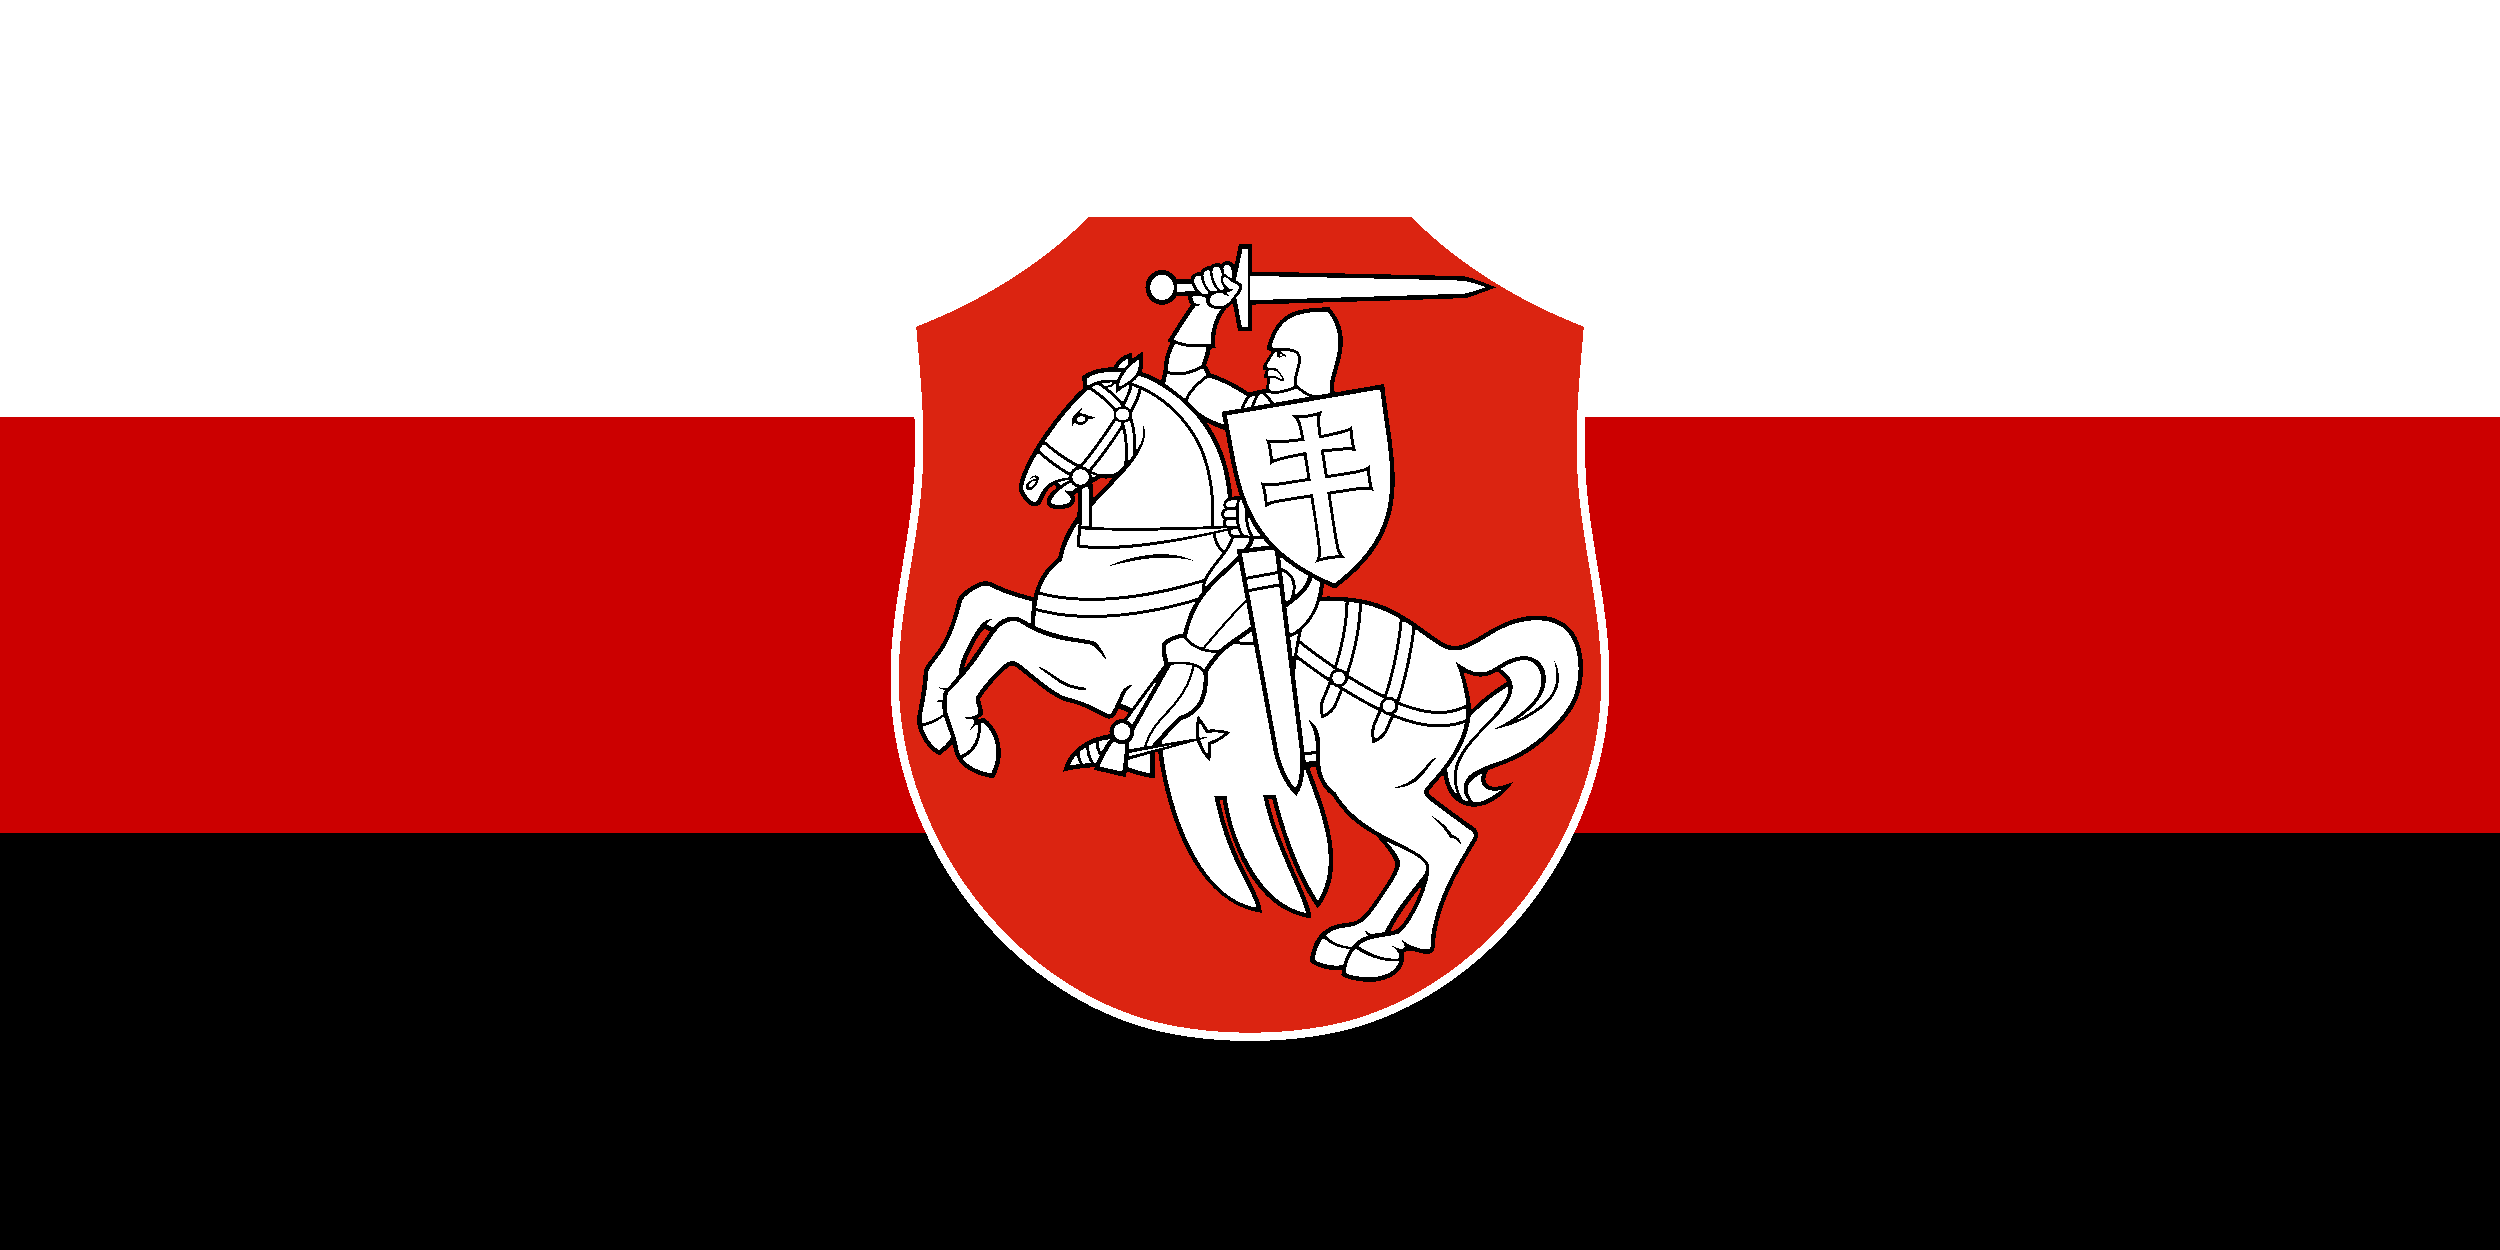 <?xml version="1.0" encoding="UTF-8"?>
<svg xmlns="http://www.w3.org/2000/svg" version="1.1" viewBox="0 0 1200 600">
  <!-- Generator: Adobe Illustrator 29.6.1, SVG Export Plug-In . SVG Version: 2.1.1 Build 9)  -->
  <defs>
    <style>
      .st0 {
        fill: #fff;
      }

      .st1 {
        fill: #c00;
      }

      .st2 {
        fill: #db2411;
        fill-rule: evenodd;
      }
    </style>
  </defs>
  <g id="_레이어_1" data-name="레이어_1" shape-rendering="crispEdges">
    <path class="st0" d="M0,0h1200v600H0"/>
    <path d="M0,382.782h1200v217.218H0"/>
    <path class="st1" d="M0,200h1200v200H0"/>
    <g>
      <path class="st0" d="M436.068,159.902l-.512-5.752,2.803-1.073c15.033-5.758,30.407-13.395,44.789-22.534,13.376-8.5,25.866-18.275,36.39-29.015l1.174-1.198h158.575l1.174,1.198c10.516,10.733,23.009,20.508,36.387,29.008,14.388,9.143,29.767,16.785,44.792,22.541l2.802,1.074-.512,5.752c-2.295,25.749-4.504,50.518-2.125,76.224,1.061,11.472,2.968,23.08,4.874,34.694,2.934,17.867,5.87,35.747,5.859,53.996.454,36.227-11.889,72.64-33.039,102.704-20.852,29.641-50.294,53.164-84.511,64.322-16.007,5.219-35.524,7.83-54.99,7.83s-38.983-2.61-54.99-7.83c-34.217-11.157-63.658-34.68-84.51-64.32-21.151-30.064-33.493-66.478-33.04-102.705-.012-18.25,2.925-36.133,5.859-54.001,1.907-11.612,3.813-23.219,4.874-34.689,2.378-25.706.17-50.475-2.125-76.224h0Z"/>
      <path class="st2" d="M439.775,156.796c2.394,26.926,4.867,52.715,2.372,79.689-2.726,29.465-10.747,58.703-10.718,88.379-.877,70.209,47.559,141.267,114.811,163.197,31.188,10.169,76.333,10.169,107.521,0,67.251-21.93,115.69-92.989,114.811-163.197.026-29.676-7.992-58.913-10.718-88.379-2.495-26.974-.022-52.762,2.372-79.689-29.492-11.299-60.3-29.729-82.596-52.483h-155.259c-22.307,22.766-53.086,41.18-82.596,52.483h0Z"/>
    </g>
    <g>
      <path class="st0" d="M707.363,308.285c-14.326,10.434-23.646-10.245-44.11-16.681-20.545-6.462-30.117-4.205-30.117-4.205l.844-8.818s4.494,2.452,6.77,2.72c39.298-26.734,27.253-62.875,22.834-95.184-9.921,1.572-24.478,3.24-24.478,3.24l4.845-27.612-6.335-13.601s-15.505.707-20.534,4.561c-5.03,3.855-7.68,13.026-7.68,13.026l1.626,2.337-3.958,7.424,1.14,1.71.158,9.761-8.77,2.522-20.866-11.196-.074-3.281,7.217-24.932,6.339-5.982,2.66,12.784,4.367.218.356-12.114,105.068-2.89,10.238-3.809-9.421-4.435-106.068-3.196-.139-12.401-3.552.264s-2.377,11.04-3.298,14.494c-1.612-11.051-6.216-4.681-6.216-4.681l-3.802-.699-10.682,6.532-5.781,1.711s-11.092-12.309-14.889,2.42c4.925,13.621,12.319,2.94,12.319,2.94l7.863-.596,1.39,5.747-9.712,15.818-5.053,21.378-10.632-4.226.293-8.808-5.208,4.784-.539-4.659-6.862,5.748-13.189,3.677-1.422,6.299s-22.278,22.357-31.018,46.881c.643,3.762,7.453,9.232,7.453,9.232l9.324-11.215,2.589,2.548-5.596,7.374s4.203,2.94,9.989.585c1.818-.739,1.18-5.216,1.18-5.216l4.358-3.337.47,12.288s-8.33,12.811-10.473,22.334c-8.571,7.381-10.562,16.847-11.99,20.24-21.964-3.214-22.335-15.067-34.556-1.193-6.334,19.635-10.272,26.856-17.916,34.927,1.668,13.399-9.906,26.262,6.28,38.934,5.814-4.198,6.705-6.602,6.77-7.182-.02-.156.02-.177,0,0,.273,2.13,3.683,19.275,19.55,18.666.656-.873,6.703-22.614-7.85-26.81,4.643-8.571-7.166-7.39,17.321-27.321,18.214,16.855,27.276,17.566,35.579,21.316,8.981,4.246,12.459,6.83,14.49-.887,3.057-.218,6.49,2.949,6.49,2.949l-2.535,4.869s-4.203-.13-5.681,2.028c-1.576,2.31-.609,5.478-.609,5.478,0,0-7.283-.255-12.882,3.652-5.962,4.16-8.724,11.056-8.724,11.056l12.041-1.289,14.285,4.286,1.772-2.185,12.714,2.707.012-11.39,4.149-.88s8.158,72.028,47.534,77.118c-15.027-32.036-20.795-53.558-20.795-53.558h3.652s9.181,51.718,40.878,56.195c-7.215-16.109-21.341-57.175-21.341-57.175l3.589.067s14.564,43.449,21.91,51.732c15.417-20.631-5.905-66.36-5.905-66.36l5.794-.96s.333,9.634,18.793,27.003c19.455,15.16,30.028,17.864.386,48.634-16.098,3.156-19.582,7.567-21.783,17.539,1.758,4.65,15.332,4.723,15.332,4.723,0,0-2.376,2.797,1.607,3.928,8.266,2.349,26.246,3.533,25.831-12.122,1.746-.511,2.612-2.159,2.612-2.159,0,0,4.556,2.623,11.778,2.317,6.975-48.379,23.419-47.054,21.015-57.357-.345-1.48-23.707-18.385-23.707-18.385,0,0,6.945-10.806,8.942-10.603,6.391,30.976,29.58,7.507,29.58,7.507,0,0-13.756,4.068-11.158-5.58,2.13-7.912,42.705-10.955,46.56-48.892,3.972-39.096-36.213-25.967-51.034-15.171h0ZM461.621,322.912c-.451-9.449,10.659-22.85,10.659-22.85l4.887,1.443s-11.561,19.953-15.546,21.406h0ZM523.377,241.055l-.168-10.566,4.33-2.413,8.776-.581-12.938,13.56h0ZM591.284,239.02l-6.35-22.671-7.578-15.17,11.136,4.092,7.617,32.45-4.825,1.299h0ZM665.847,447.643s12.064-19.273,18.127-25.421c-6.271,27.066-18.127,25.421-18.127,25.421h0ZM705.423,342.069l-4.255-21.614s9.101,6.097,17.459.224c2.663,3.303,5.484,6.437,5.484,6.437l-18.688,14.953Z"/>
      <path d="M755.914,304.487c-4.162-6.738-12.946-10.982-26.309-8.035-14.723,3.246-23.784,14.914-32.83,13.503-7.586-1.182-19.907-16.242-38.835-21.301-6.278-1.678-16.308-2.607-23.296-2.285.366-1.911.767-4.59.926-6.129,1.528.689,3.401,1.562,5.264,2.315,39.605-29.316,27.99-58.123,23.525-98.251-1.623.332-16.199,2.832-23.542,4.071-3.248-8.125,11.838-24.062-2.667-40.836-17.759.108-24.125,3.121-28.921,15.514-.256.663-.729,2.294-1.048,3.373-.387,1.31.625,2.024,2.326,2.345-1.007,1.516-2.836,4.287-3.747,5.883-.691,1.216-1.492,2.793.8,3.103-.285.822-.948,2.913-.932,3.301.009.254.047.309,1.247.299.163.11.209.594.25,1.298.052.854-.249,2.092-.308,2.494-.059.379-.1,1.211.066,1.542-4.933.479-8.259,1.862-8.259,1.862,0,0-6.964-5.268-18.638-9.475-.77-2.031-2.031-3.635-2.031-3.635,0,0,1.61-4.35,2.209-8.089.657-.114,1.604-.24,2.324-.379-1.259-9.479,3.089-16.194,5.132-18.896.574-.352,2.499-1.814,3.091-2.684l2.578,13.515,6.741.033-.011-12.734c11.734-.402,101.237-2.92,102.392-3.137,2.598-.487,14.73-5.16,14.73-5.16,0,0-11.757-4.797-14.924-5.243-2.119-.299-91.724-2.079-102.209-2.353l-.011-13.058-6.306-.078s-1.47,7.203-2.165,10.375c-.167-.424-1.32-2.191-3.052-2.187-2.955.007-3.294,1.611-3.316,1.711-.216-.145-.774-1.272-3.156-.547-2.192.668-2.201,1.588-2.201,1.588,0,0-1.118-.857-3.14.677-1.403,1.064-1.481,1.861-1.481,1.861,0,0-1.449-.324-3.087.78-.657.443-1.505,1.398-1.708,2.548l-6.603-.033c-.099-.152-.641-1-.75-1.144-1.457-1.936-3.709-3.184-6.239-3.184-4.391,0-7.963,3.74-7.963,8.338s3.572,8.337,7.963,8.337c2.589,0,4.889-1.305,6.343-3.316.11-.151.454-.735.554-.894l5.622-.017c.004,1.117.062,2.934,1.38,4.188-2.052,2.741-6.719,9.896-11.236,17.329.391.349.903.73,1.497,1.032-.928,1.449-3.501,7.012-3.501,13.603-.527,1.911-.793,2.909-1.161,4.416-2.912-1.544-6.012-3.169-9.182-4.114.505-1.594.854-4.071.67-7.955-.095-2.015-.324-2.017-1.078-1.366-.88.76-2.831,1.959-4.057,3.128.034-.569-.179-2.455-.402-2.991-2.935.781-6.428,2.065-8.839,6.975-5.808-.107-11.741,1.652-14.821,4.241-.175,1.658.231,4.115.179,5.893-6.786,5.58-28.541,31.785-30.854,47.63-.197,1.352,2.361,6.477,5.616,8.381,1.934,1.131,4.643,1.101,6.071-2.798,1.192-3.253,3.031-5.679,5.536-7.039l1.057,1.532c-2.27,1.841-3.771,3.202-4.539,5.506-.357,1.071-.379,3.712,2.381,4.375,3.096.744,6.974.165,8.66-.67,2.254-1.116,2.359-3.52,2.299-4.174-.052-.566-.257-1.216-.458-1.629.253-.258.894-.725,1.756-1.305.242,4.091.068,7.792-.196,11.42-4.529,5.91-7.556,11.98-9.264,20.167-6.875,5-10.399,12.516-11.785,18.779-12.84-3.268-17.05-5.716-20.401-7.169-2.104-.913-5.23-.304-7.132.751-4.943,2.741-8.414,5.282-9.196,8.821-5.657,25.583-15.372,27.501-15.888,33.692-1.21,14.519-3.44,20.026-3.255,23.552.16,3.034,2.803,12.375,10.886,16.328,3.233-2.552,5.166-4.42,6.119-5.798.116.515.264,1.03.347,1.567,1.707,11.112,12.643,14.124,19.462,15.225,8.887-15.968-1.997-28.562-5.098-28.976-.838.165-2.109.721-2.253.261-.121-.388.22-.354,1.294-.911,2.619-1.358-1.022-7.102-.292-8.711,1.381-3.042,12.286-15.784,15.179-15.818,2.791-.034,13.961,11.982,23.86,16.541,3.138,1.447,7.173.887,20.529,8.396,2.734,1.539,5.087-.35,5.993-2.477.233-.549.45-1.06.657-1.55.896.044,2.44.413,4.846,1.806l-2.307,3.114c-.28-.039-.564-.067-.854-.067-3.31,0-5.994,2.682-5.994,5.988,0,.421.055.826.137,1.221-1.321.18-3.553.681-6.188,1.459-1.968.58-5.361,2.247-8.108,4.145-3.117,2.326-5.916,5.586-7.485,10.151-.258.751-.416,1.411-.604,2.234.54-.108,1.087-.223,1.71-.379,4.556-1.14,10.521-1.618,13.464-1.795-.198.504-.349.953-.45,1.288.585.121,12.784,2.873,15.348,3.559.107-.559.302-1.456.527-2.851,2.317.888,7.443,2.736,13.397,3.393.212-1.776-.232-8.699-.076-12.326l1.701-.635c2.149,17.755,13.22,72.338,49.826,77.456-1.101-11.427-13.535-23.16-20.426-54.272-.017-.034,1.521.043,1.521.043,0,0,7.432,51.969,42.43,56.924,1.378-6.47-15.772-34.677-20.456-57.117.879-.017,1.947.033,1.947.033,0,0,7.653,33.231,21.777,52.296,15.198-18.678,3.557-47.398-3.871-67.032.317-.386.734-.822,1.085-1.085.193-.008,1.731.163,1.975.153.156,2.678,1.956,9.733,7.95,14.036,6.064,9.488,12.55,14.305,20.407,18.769,1.947,1.512,8.885,9.931,9.669,13.249.753,3.185-5.329,11.964-10.831,19.803-2.316,3.301-5.155,6.603-7.876,8.051-4.124,2.194-19.689-1.619-22.407,19.552,2.194,2.078,8.926,5.024,15.566,3.87-.078.692-.227,1.931-.351,2.659,2.107,1.923,8.02,3.21,13.855,3.267,7.664.077,17.933-4.603,16.001-13.888,1.715-1.002,1.74-1.813,7.715-.145,5.823,1.625,7.143-.342,7.33-3.34.35-5.599,1.041-9.865,2.792-15.527,5-16.16,13.621-28.536,17.25-35.086,1.509-2.725.481-5.056-1.179-6.208-4.955-3.437-17.008-12.098-20.892-15.491-1.205-1.053-1.339-1.473-.179-2.828,1.71-1.995,4.613-5.357,6.185-7.321.452,3.571,1.889,7.274,3.359,9.516,5.485,8.37,18.548,9.947,30.542-5.778-1.447.516-2.613.974-4.5,1.581-8.766,2.825-10.969-1.839-7.683-7.178,5.095-1.965,12.5-4.25,19.685-8.974,6.518-4.286,16.75-13.157,21.785-22.41,4.837-8.888,5.625-24.642,0-33.749h0ZM557.792,144.035c-3.124,0-5.655-2.717-5.655-6.068s2.531-6.07,5.655-6.07,5.653,2.718,5.653,6.07-2.532,6.068-5.653,6.068ZM673.253,297.775c2.038,1.228,3.674,2.334,4.775,3.114-.516,5.102-1.899,13.851-4.366,23.887-.927,3.774-2.048,7.584-3.343,11.407-.823-1.067-2.107-1.775-3.516-1.775-.236,0-.467.025-.695.063-.141-.066-.28-.13-.423-.198,1.228-3.654,2.291-7.291,3.17-10.892,2.794-11.448,4.047-20.922,4.319-24.332.017-.216.058-.938.078-1.275h0ZM702.331,322.228c5.533,3.182,10.128,3.377,15.088.601.281-.157.771-.349,1.052-.555,2.241,1.233,4.143,3.341,5.027,4.934-6.78,4.012-13.341,9.493-17.491,13.644.176-4.998-1.878-12.845-3.676-18.625h0ZM541.997,356.078c1.53-1.086,2.531-2.864,2.531-4.883,0-.272-.024-.536-.059-.797l17.725-31.277c2.356-.471,7.584-.453,10.109.345-1.672,9.35-6.976,16.478-13.519,23.246-4.174,4.319-8.125,9.8-9.699,15.806l-7.087,1.157c.065-1.389.07-2.628,0-3.598h0ZM559.553,343.458c6.555-6.776,12.002-14.052,13.768-23.617,1.994.82,3.386,1.872,4.335,2.993.41,7.63-.575,17.886-11.568,20.839-1.111.564-13.285,14.083-13.358,14.25l-2.485.406c1.576-5.559,5.32-10.75,9.308-14.871h0ZM560.993,317.953s-2.015-5.247-1.068-8.379c2.808-2.978,8.253-3.472,8.253-3.472,0,0,4.438,7.404,15.783,7.216-1.774,2.033-4.805,5.856-5.993,7.965-5.072-5.407-16.975-3.329-16.975-3.329h0ZM519.314,235.68c-.002-.031-.017-.342-.036-.714.96-.612,2.007-1.265,3.035-1.897.058.573.142,1.401.156,1.569.687,8.176.102,16.976.059,18.006-.07.058-2.972-.098-3.452-.119.332-4.788.708-10.635.238-16.845h0ZM535.608,187.905c.016.469.223,1.118.36.929,1.212-1.67,3.486-2.743,5.783-4.173.144.043.285.096.428.14-.261,1.998-1.477,4.987-3.269,8.443-2.529-2.981-5.278-5.432-7.471-7.189.439.01,1.014-.066,2.104-.461.81-.376,1.529-1.038,1.972-1.897.05.005.262.011.312.017-.368,1.422-.275,2.598-.219,4.189h0ZM581.495,252.618c-20.238.55-49.093,1.38-57.47.146-.02-.884.172-5.033.113-9.693.053-.05.103-.103.156-.153,11.762-13.268,27.771-25.852,24.93-37.982-.167-.681-.748-.949-.565.029.415,2.367.635,5.792-3.413,11.745.098-.942.151-2.038.154-3.266-.011-4.037-.591-9.251-2.21-13.439.084-.324.135-.672.135-1.051-.001-.236-.026-.458-.061-.673,2.505-4.473,4.271-8.445,4.616-11.27,10.938,5.063,20.633,14.412,26.547,25.647,4.756,9.016,7.043,22.019,7.037,33.179,0,.995-.018,1.976-.053,2.94-.013.326-.024.755-.023,1.259.004.713.034,1.601.107,2.582h0ZM523.806,227.364c.492.186,1.497.628,2.342.974-.737.467-1.615,1.019-2.185,1.376.031-.245.054-.495.054-.761,0-.539-.085-1.135-.211-1.588h0ZM539.463,202.872c1.06-.103,2.076-.514,2.801-1.237,1.212,3.737,1.717,8.276,1.708,11.809.007,1.986-.054,4.074-.188,5.28-.758.984-1.625,2.032-2.612,3.144.136-1.39.218-3.057.22-4.896-.011-4.49-.481-9.866-1.929-14.1h0ZM535.733,198.954c.008-3.673,6.377-3.673,6.376,0-.008,3.672-6.368,3.672-6.376,0ZM538.79,205.677c.847,3.568,1.18,7.738,1.172,11.296.002,2.344-.14,4.44-.345,5.911-.732,1.854-3.32,3.828-4.486,4.266-.997.375-4.479.714-7.682.353-.001.001-.009.006-.012.008-.906-.312-2.364-.823-3.585-1.409,4.023-4.828,9.754-12.441,14.552-19.822.13-.202.257-.402.386-.603h0ZM534.238,229.367c-1.586,1.618-6.659,6.894-9.33,9.676-.016-.284-.286-5.045-.554-7.221,2.047-1.243,3.636-2.185,3.636-2.185,1.205.089,4.908.131,6.248-.271h0ZM542.549,196.61c-.513-.656-1.291-1.164-2.099-1.417-.201-.269-.349-.482-.555-.744,1.91-3.592,3.251-6.78,3.64-9.203.995.345,1.986.716,2.965,1.133-.075,2.181-1.608,5.895-3.951,10.231ZM530.214,185.096c-.502-.382-.956-.714-1.347-.993,1.733-.404,3.458-.591,5.413-.495-.754,1.067-2.239,1.67-4.067,1.488h0ZM531.428,187.887c2.19,1.824,4.783,4.272,7.086,7.135-1.086.081-2.138.487-2.89,1.216-4.346-5.416-9.898-9.126-11.714-10.266,1.374-.856,2.459-1.26,3.068-1.442.754.504,2.415,1.661,4.449,3.357ZM535.66,201.7c.613.578,1.416.946,2.273,1.106.122.331.239.669.349,1.02-.354.558-.711,1.116-1.077,1.677-4.858,7.477-10.606,15.142-14.594,19.895-.804-.793-1.873-1.277-3.003-1.449,4.027-4.826,9.687-12.387,14.511-19.81.529-.819,1.036-1.629,1.541-2.437h0ZM589.629,253.515c.034.015.053.022.066.026.002,0,.01-.003.01-.003,0,0,.021.013-.01.003-.451.108-47.993,11.465-71.383,7.879,0-.869.493-6.393.624-7.348,17.818,1.103,44.418.797,70.693-.557h0ZM598.06,251.91c.309,1.513.791,2.989,1.451,4.385.081.172.208.497.367.854-.474-.04-.947-.089-1.417-.152-.631-.084-1.093-.087-1.514-.586-.331-.391-.62-.815-.863-1.265-.474-.879-.767-1.841-.972-2.815-.533-2.533-.585-5.152-.455-7.729.089-1.76.142-3.873.834-5.57.596,1.638,1.318,3.488,2.183,5.454-.163,2.482-.112,4.985.386,7.425h0ZM598.158,276.859l-2.064-11.263,14.888-1.848.968.935,1.177,9.425-14.969,2.751ZM613.305,275.528l.567,4.542-14.633,2.689-.823-4.495,14.889-2.736ZM600.062,262.94l.723-.824c.516-.978.873-2.168,1.094-3.31,1.48.177,3.044.196,4.52.05.063.074.123.151.188.225.608.75,1.203,1.478,1.86,2.216l.543.525-8.928,1.118ZM604.556,257.481c-.725.008-1.45-.004-2.173-.059-.762-.058-.831-.294-1.183-.95-.517-.962-.943-1.972-1.27-3.013-.58-1.844-.881-4.117-.956-6.17,1.657,3.386,3.723,6.933,6.268,10.163-.229.012-.458.027-.686.029h0ZM591.372,254.248c.266-.195,1.778-.451,2.628-.527.042.141.07.286.116.425.289.884.685,1.733,1.213,2.5.017.024.036.054.054.081-.622.006-1.034-.01-1.576-.01-1.395,0-1.822-.031-2.146-.17-.481-.206-.76-.646-.813-1.288-.031-.382.208-.782.522-1.012h0ZM589.312,252.494c-.313-.102-1.079-.437-1.079-1.397,0-.701.47-1.238,1.201-1.359,1.424-.148,3.105-.241,3.836-.266.072.99.198,1.982.4,2.955-.598.044-1.364.151-1.968.162-.658.011-1.879.073-2.391-.094h0ZM591.513,238.521c-.775-9.155-2.925-17.283-5.55-23.451-1.862-4.375-4.554-9.569-7.203-12.792,2.486,1.733,7.374,3.603,9.364,4.318,1.788,9.934,3.761,21.492,6.812,30.884.047.134.099.279.147.417-.991.123-2.309.328-3.571.624ZM593.739,239.638c-.128.638-.175,1.389-.223,1.719-.082.575-.147,1.153-.198,1.733-.926.038-2.803.213-3.138.242-.729.064-1.373-.24-1.519-.808-.125-.49.116-1.205.326-1.504.211-.299.793-.597,2.033-.869,1.124-.246,1.911-.398,2.718-.513h0ZM589.276,244.841c.556-.1,2.701-.276,3.949-.321-.057,1.169-.063,2.341-.028,3.506-1.078.066-2.846.255-4.138.304-.588.038-1.429-.398-1.443-1.627-.015-1.304,1.375-1.81,1.66-1.862h0ZM589.368,254.725c-.025.159-.036.323-.022.49.089,1.087.679,1.957,1.524,2.521.034.023.075.043.114.063-.008.022-.018.043-.024.064-.476,1.458-1.434,3.646-3.077,6-.116.166-.239.331-.358.496-2.289-2.147-3.495-5.271-4.106-8.227,2.777-.631,4.839-1.132,5.948-1.407h0ZM589.947,263.264c.981-1.605,1.852-3.289,2.411-5.148.003-.011.004-.02.005-.031.331.022.704.031,1.137.031.86,0,1.895.006,3.18-.005.032.012.063.029.096.037.97.225,1.962.255,2.943.34-.108.852-.446,1.908-.688,2.48l-2.063,2.358-1.141.143-2.251.282.409,2.231.115.625-.673.77c-4.157,4.474-10.192,9.223-15.03,14.868-.209-2.261,2.106-6.4,4.26-9.34,2.457-3.351,5.194-6.217,7.288-9.642h0ZM593.835,270.033l.739-.843,3.445,18.801c-6.426,5.672-18.36,19.97-20.847,22.972-2.659-.91-5.432-2.492-7.57-5.19,4.648-21.095,15.816-26.884,24.233-35.741ZM578.278,311.309c1.332-1.604,4.309-5.161,7.755-9.108,4.099-4.693,8.863-9.928,12.212-12.977l2.117,11.551-.587.405c-6.171,4.288-12.084,8.385-14.814,10.888-1.374.101-3.905.016-6.682-.76ZM600.228,303.554l.569-.398.923,5.035c-2.45.091-5.019-.004-7.626-.412,1.64-1.093,4.257-2.991,6.134-4.226h0ZM599.497,284.164l14.552-2.674,9.708,77.743s1.577,12.756-1.934,19.324c-5.564-6.232-8.167-17.107-8.167-17.107l-14.16-77.286ZM617.479,291.521c4.163-2.98,7.54-5.628,9.793-8.574,1.196-1.564,2.274-3.998,2.699-5.573.725.387,3.299,1.816,3.626,1.965-.075,1.72-.553,4.705-1.002,6.672-1.566,6.859-5.672,14.552-13.511,18.47l-1.62-12.977s.015.017.015.017h0ZM617.191,289.175l-.017.012-1.866-14.947c.274.107.529.209.61.248,1.182.571,2.259,1.374,3.057,2.424,2.314,3.046,1.645,7.383.301,10.732-.734.562-1.442,1.078-2.086,1.531h0ZM626.511,280.248c-1.198,2.056-3.235,4.097-5.315,5.854.843-2.789,1.108-5.803-.144-8.488-1.136-2.438-3.401-4.173-5.942-4.96l-.698-5.591.031.029c3.691,3.121,8.565,6.478,13.551,9.316-.29,1.105-.871,2.79-1.483,3.841h0ZM619.27,305.982c1.351-.509,2.617-1.216,3.797-2.06-1.024,4.673-1.793,9.565-2.281,14.203l-1.516-12.143ZM623.584,308.851c1.798,1.381,6.283,4.803,9.066,6.82,2.455,1.781,5.208,3.721,8.125,5.697-1.537.712-2.644,2.282-2.644,4.044,0,.073.008.144.012.217-6.336-4.284-11.851-8.384-15.484-11.165.279-1.922.591-3.819.924-5.612h0ZM639.014,328.019c.679.914,1.692,1.574,2.838,1.775.488.315.979.629,1.473.944-.934,2.402-1.956,4.866-3.093,7.401-.977,2.177-3.024,3.907-4.95,4.819-.504-2.908-.363-5.192.424-6.95,1.23-2.747,2.324-5.409,3.308-7.989h0ZM642.583,328.435c-1.629,0-3.023-1.393-3.023-3.023s1.394-3.022,3.023-3.022,3.023,1.392,3.023,3.022-1.393,3.023-3.023,3.023ZM647.031,325.477c3.363,2.137,6.832,4.224,10.264,6.101,2.42,1.326,4.755,2.53,7.021,3.624-1.173.813-1.964,2.168-1.964,3.659,0,.342.046.677.124,1-2.458-1.18-4.98-2.476-7.581-3.897-3.62-1.982-7.253-4.17-10.756-6.401,1.648-.642,2.863-2.255,2.892-4.086ZM662.971,341.674c.249.116.499.235.746.349.756.739,1.762,1.216,2.856,1.276.326.14.647.267.971.402-.841,2.116-1.723,4.23-2.669,6.341-.976,2.176-3.023,3.906-4.95,4.819-.504-2.909-.363-5.192.425-6.95.931-2.078,1.798-4.159,2.623-6.239h0ZM666.804,341.883c-1.63,0-3.023-1.392-3.023-3.022s1.393-3.023,3.023-3.023,3.023,1.393,3.023,3.023-1.394,3.022-3.023,3.022ZM671.255,338.861c0-.207-.021-.411-.05-.612,7.304,2.927,13.772,4.446,19.547,4.435,4.737-.004,9.037-.99,13.175-3.038.017,1.944-.193,3.919-.479,5.681-4.017,1.577-8.24,2.358-12.658,2.358h-.038c-6.766-.01-13.945-1.748-21.812-4.946,1.364-.774,2.314-2.243,2.314-3.878h0ZM658.504,291.001c5.072,1.569,9.725,3.866,13.364,5.959-.017.489-.052,1.147-.118,1.977-.319,4.001-1.675,13.425-4.283,24.107-.799,3.278-1.816,6.829-3.079,10.604-2.07-1.012-4.202-2.114-6.408-3.324-3.569-1.952-7.189-4.136-10.688-6.372,5.226-15.739,6.295-27.801,6.41-34.149,1.627.322,3.242.715,4.802,1.198h0ZM652.277,289.54c-.086,5.737-1.003,17.593-6.116,33.278-.791-1.073-2.042-1.798-3.426-1.849-.342-.229-.684-.458-1.021-.686,4.639-14.601,5.545-26.069,5.626-31.404,1.61.159,3.271.375,4.937.662h0ZM645.855,288.747c-.018,5.07-.724,15.968-5.367,30.703-2.501-1.711-4.862-3.383-7.002-4.935-2.844-2.062-7.768-5.828-9.599-7.24.366-1.829.749-3.502,1.135-4.941,4.648-4.245,7.59-10.413,8.395-13.695,1.133-.101,6.267-.387,12.438.107h0ZM662.501,186.87c1.426,11.951,3.447,22.903,4.357,33.178,1.952,22.047-1.212,40.988-26.343,60.039-30.704-12.924-40.482-30.513-45.56-50.116-2.538-9.798-3.901-20.098-6.117-30.571l73.663-12.53ZM610.528,165.6c3.717-11.915,9.235-16.05,26.64-15.997,12.433,15.558-1.351,30.171,1.451,39.039-2.299.4-4.863.834-7.254,1.25-1.125-.228-2.35-.736-3.249-1.188-3.244-1.634-5.48-3.939-5.743-4.594-.63-5.862,8.465-17.647-7.249-17.066-4.686.173-4.957-.183-4.595-1.444h0ZM608.41,174.754c1.043-1.858,2.745-4.528,3.647-5.928.086-.005.166-.009.249-.015.183.14.439.301.788.455-.239.608-.363,1.808.478,2.21.852.407,1.678,0,2.199-.541.889.136,1.744.336,1.699.174-.061-.227-1.306-1.451-1.947-1.846-.328-.202-.845-.591-1.055-.732,10.178-.29,9.218,2.879,7.768,8.66-.737,2.935-2.024,6.216-.826,8.102-3.762,1.495-6.963,2.271-9.108,2.457-2.645.23-4.083-1.296-2.7-4.101.347-.704-.015-1.245-.16-1.728-.17-.567.045-.649.285-.643,2.042.055,2.723.254,4.665,1.348.886.5,1.461.454,1.828.133.179-.156.262-.861-.215-1.678-.636-1.09-1.499-2.203-2.771-3.725-.473-.566-1.064-.778-1.333-.808-.375-.041-2.835.025-3.421-.122-.472-.118-.543-.828-.07-1.673h0ZM614.348,170.365c0-.311.202-.562.453-.562s.452.251.452.562-.201.564-.452.564-.453-.252-.453-.564ZM608.505,179.304c.251-1.227.419-1.322.608-1.46s2.763-.011,3.202.031c.245.019.475.272.701.505,1.023,1.062,2.03,2.356,2.404,3.143.297.624.014.709-.359.553-.645-.27-2.202-1.262-3.038-1.507-.34-.098-1.433-.206-2.51-.229-1.078-.023-1.202-.08-1.008-1.036h0ZM609.299,188.601c.841.454,2.052.702,3.62.502,3.168-.405,7.949-1.956,9.528-2.704,1.853,1.853,4.81,3.56,6.031,4.044-2.036.354-9.142,1.574-16.958,2.914-.724-1.004-2.236-3.006-3.947-4.65.612-.061,1.201-.099,1.726-.105h0ZM604.754,189.13c.312-.063.634-.122.96-.176,1.095.911,2.23,2.157,3.135,3.267.423.517.794.999,1.099,1.405-2.668.457-5.382.923-7.978,1.367.216-.66.554-1.561.964-2.45.536-1.203,1.2-2.471,1.82-3.414h0ZM599.911,190.65c.682-.278,1.802-.685,2.873-1.014-.411.746-.803,1.545-1.154,2.324-.578,1.323-1.031,2.463-1.231,3.303-1.11.19-2.189.375-3.226.553.309-1.044.952-2.325,1.599-3.396.418-.701.827-1.319,1.138-1.77ZM579.938,181.075c7.024,1.891,15.097,6.775,18.551,9.127-.953,1.406-2.44,3.825-2.842,5.875-5.294.907-9.137,1.565-9.37,1.604.366,1.763.884,4.261,1.299,6.306-2.263-1.025-6.603-2.361-11.122-5.344-.835-.568-4.424-4.226-6.339-6.031.385-2.411,2.787-5.405,5.293-7.748,1.369-1.299,2.745-2.422,3.777-3.218.28-.216.531-.405.752-.569ZM600.17,132.435s100.741,2.007,102.764,2.344c2.356.393,10.482,3.065,10.482,3.065,0,0-8.238,2.831-10.245,3.067-1.91.224-103.001,3.172-103.001,3.172v-11.648ZM593.571,132.703l2.866-13.36,2.417.035.017,37.408-2.813-.017-2.619-13.872c4.711-5.547,2.891-6.885-.154-8.091.043-.532.26-1.624.286-2.102h0ZM588.13,127.36c.52-.192,1.449-.176,1.87,0,1.414.592,1.526,5.024,1.442,6.714-1.304-.788-3.336-2.685-3.76-2.729-.227-1.226-1.061-3.428.448-3.985ZM588.032,132.87c.781.007,1.569,1.946,5.884,3.744,1.29.537.976,2.44-1.888,5.838-.548.649-2.671,4.673-7.046,4.539-6.412-.197-4.316-4.655-2.668-5.52,3.589-1.885,4.96-.465,5.529-.052.381.25.741.345,1.039.447.759.259,1.44.126.683-.269-.844-.442-1.032-1.2.11-1.523.671-.189,1.279-.384,1.607-.565.423-.235.724-.666.426-.904-.298-.238-1.559.093-1.951-.208-4.092-3.141-2.702-5.538-1.724-5.528h0ZM582.114,129.14c.314-1.346,3.161-1.489,3.582-.005.404,1.004.739,2.384.827,2.948-.785,1.01-1.033,3.403.738,5.495.807,1.188-.052,1.495-.941,1.525-.549.019-1.293-.611-1.953-1.608-1.432-2.165-2.872-5.702-2.253-8.355h0ZM580.639,129.924c.878,6.403,2.369,7.676,3.271,8.878,1,1.006-1.859,1.466-2.991.645-1.542-1.12-3.259-4.877-3.259-7.098,0-2.545,2.358-3.096,2.978-2.425ZM576.215,132.44c1.152,5.272,3.393,7.332,3.393,7.332,0,0,1.523,1.313-.909,1.575-.77.083-3.045-.555-5.09-4.787-1.507-3.12,1.272-4.726,2.605-4.12h0ZM564.832,139.938c.115-.546.269-1.387.269-1.971,0-.64-.08-1.258-.218-1.853h.412s6.652.029,6.652.029c.196.912,1.26,2.745,1.92,3.75l-9.034.045ZM573.985,146.783s1.372-.119,2.267-.218c2.261-.253-1.258-.356-2.029-.734-1.013-.498-2.001-1.599-1.813-3.761l3.768-.012c.853.462,1.863.718,2.539.886-.416,2.559,1.253,5.438,6.438,5.393.203-.002.7-.004.893-.017-1.51,1.942-5.289,8.272-4.821,16.751-1.758.172-3.569.262-5.353.262-1.721,0-3.412-.076-4.991-.218-2.662-.222-6.354-1.434-7.58-2.107,7.382-12.141,10.683-16.224,10.683-16.224h0ZM563.879,165.38l.234-.46c1.819.699,4.413,1.405,6.643,1.616,1.625.146,3.356.223,5.118.223,1.059,0,2.128-.031,3.193-.089l-.024.129c-.392,3.094-1.844,7.152-2.383,8.587-4.741,2.676-8.698,3.352-11.506,3.354-1.493,0-2.661-.19-3.45-.377-.395-.094-.694-.187-.889-.254-.05-.017-.092-.032-.127-.045.068-6.75,1.653-9.442,3.192-12.684h0ZM560.319,179.449c.693.242,2.372.72,4.835.72h.017c3.01,0,7.175-.734,12.058-3.463.837,1.026,1.452,2.369,1.803,3.262-1.077.802-2.837,2.18-4.606,3.859-2.363,2.272-4.804,5.026-5.557,7.864-3.045-2.692-5.973-4.816-9.511-7.468-.083-.732.54-3.211.961-4.773h0ZM553.063,182.883c13.169,7.053,27.408,18.941,33.794,41.07,1.03,3.566,1.966,8.891,2.55,15.19-.735.289-1.102.576-1.462.99-.545.627-.9,1.904-.617,2.953.188.693.572,1.009.572,1.009,0,0-1.668.616-1.68,2.543-.007,1.25.435,1.955,1.424,2.522-.489.278-.905,1.17-.843,1.892.042.523.223,1.062.511,1.41-1.402.036-2.87.075-4.397.116-.075-.96-.104-1.834-.099-2.544,0-.484.01-.892.022-1.205.036-.981.054-1.98.054-2.994-.004-11.354-2.286-24.5-7.202-33.845-6.987-13.255-19.049-23.935-32.429-28.338,1.221-.884,2.383-1.933,3.319-3.301,2.079.52,4.126,1.267,6.483,2.529h0ZM546.741,172.288c.519,10.194-6.758,11.044-9.749,13.854.476-6.28,6.07-11.142,9.749-13.854ZM541.545,172.169c.089.707.056,1.775-.151,2.826-.498.484-1.2,1.178-1.68,1.725-1.004-.126-1.991-.213-2.96-.267,1.13-2.364,3.653-3.92,4.791-4.283h0ZM521.948,181.589c3.303-2.5,9.372-3.541,16.205-2.902-.615.929-1.465,2.586-1.901,3.67-5.383-.645-10.41.384-14.447,3.042-.059-.655-.052-3.597.144-3.811h0ZM507.707,203.121c4.531-6.011,10.047-12.149,13.857-15.417.364-.312.716-.591,1.06-.848.136.08.659.393,1.465.933,2.372,1.578,7.076,5.056,10.704,9.699-.172.433-.273.92-.275,1.467.002.545.103,1.03.273,1.463-.605.976-1.226,1.957-1.87,2.942-4.862,7.484-10.616,15.156-14.605,19.909-3.976-2.035-7.713-4.517-10.651-6.677-3.186-2.343-5.422-4.281-6.066-4.85,1.853-2.797,3.897-5.685,6.109-8.62ZM500.808,212.949c1.595,1.394,8.236,7.037,16.072,11.189-1.419.426-2.645,1.38-3.223,2.862-2.482-1.422-4.845-2.985-6.919-4.488-2.406-1.742-4.439-3.391-5.869-4.602-1.03-.873-1.733-1.508-2.051-1.799.631-1.037,1.295-2.093,1.989-3.162h0ZM513.483,230.539c-1.104.403-3.075,1.456-4.504,2.488l-1.014-1.438c1.922-.76,4.295-1.162,5.478-1.207l.04.157ZM498.243,239.667c-2.113,4.553-7.311-4.137-7.166-5.421.479-4.255,3.021-10.161,6.995-16.886,1.638,1.477,7.863,6.945,15.254,11.107-.013.159-.024.319-.024.486,0,.063.007.12.009.181-1.32.061-3.849.516-5.008.831-7.351,1.994-8.999,7.416-10.06,9.703h0ZM514.017,236.066c-.892-.359-2.178-.734-2.846-.641-.905.128,4.816,3.211,1.864,5.859-1.181,1.059-8.37,1.858-8.423-.307-.069-2.806,5.093-6.944,9.342-9.445.679,1.184,1.823,1.946,3.103,2.289-1.136.944-2.696,2.089-3.04,2.246h0ZM514.731,228.953c.01-4.929,7.857-4.929,7.858,0-.011,4.931-7.848,4.932-7.858,0ZM509.759,269.073c.831-5.003,3.456-12.04,8.069-18.636-.384,4.149-.853,8.143-1.039,12.195,18.5,3.29,50.249-2.844,65.225-6.184.654,3.188,1.982,6.634,4.66,9.062-1.758,2.307-3.73,4.574-5.353,6.813-.876,1.207-2.256,3.225-3.232,5.46-7.127,2.283-27.041,8.017-47.497,9.017-2.188.105-4.399.165-6.62.163-8.368.002-16.898-.838-24.992-2.953,2.393-7.593,6.56-11.867,10.78-14.936h0ZM498.577,285.38c8.257,2.162,16.921,3.013,25.395,3.013,2.247,0,4.48-.059,6.689-.166,21.383-1.048,40.392-6.714,46.814-8.813-.474,1.504-.688,3.041-.372,4.45-.513.664-1.269,1.818-2.03,3.032-7.733,2.406-25.164,7.175-44.481,8.118-2.188.105-4.398.165-6.62.165-8.927,0-18.048-.937-26.618-3.381.282-2.36.698-4.489,1.224-6.417h0ZM444.451,333.094c.781-5.287,1.064-10.407,1.251-10.951,1.85-5.395,9.626-8.192,15.537-31.633.315-1.25.525-2.091,1.08-2.921,1.153-1.721,3.054-2.922,5.254-4.348,3.382-2.192,5.611-2.506,7.639-1.638,1.505.643,3.297,1.598,6.106,2.711,3.162,1.253,8.734,2.981,14.27,4.41-.471,3.229-.752,7.883-.825,10.736-1.472-.824-4.477-2.702-5.388-3.009-2.471-.834-5.659-.167-6.493.13-2.132.762-4.516,2.394-6.257,4.593-.481-.179-1.853-.634-2.837-1.378-.553-.419,2.236-2.42,2.602-2.809.124-.132-1.172.08-2.619.639-1.11.428-2.332,1.608-3.119,2.516-3.624,4.176-8.786,14.843-9.661,18.518-.604,2.063-.624,4.048-.663,5.053-1.724,2.019-3.664,4.701-5.773,6.607-.49.06-1.857.137-2.395-.016-.536-.152-1.057-.527-1.258-.494-.526.183.804.937,1.317,1.116.237.082,1.346.183,1.645.229-.079.067-.344.254-.423.323-.689.588-.957,2.277-1.013,4.29-.868-.009-1.369.195-1.936.434-.451.19-1.542.696.08.634.535-.021,1.154-.087,1.784.026-.157,2.422.156,4.318.385,5.955-4.654,3.426-9.087,4.242-10.184,4.376-.82-2.328.952-7.694,1.897-14.098h0ZM475.193,303.04c-3.318,5.018-7.761,11.924-12.664,18.41.206-1.304.746-2.625.995-3.575.764-2.916,4.413-10.012,6.735-13.364.552-.795,2.128-3.02,2.529-2.702.428.285,1.255.741,2.405,1.23h0ZM450.834,360.043c-2.816-1.162-6.875-6.361-8.035-11.421.762-.156,2.671-.657,4.124-1.232,1.869-.739,4.094-1.871,6.115-3.519.296,1.328,3.289,8.948,3.488,10.044-1.25,2.087-2.902,3.984-5.692,6.127ZM470.666,347.127c.165-.018.871-.186,1.127-.252,2.333,1.25,10.513,10.96,4.018,24.341-5.491-.937-10.84-3.069-13.813-7.208,2.563-1.226,5.013-3.3,6.242-5.227,2.71-4.249,2.72-9.365,2.426-11.654ZM537.975,337.831c2.556-6.117,2.51-6.223,4.883-8.161,1.246-1.018.108-1.533-3.22.809-2.104,1.481-5.051,12.655-7.397,12.307-1.911-.283-8.17-5.287-20.102-8.14-6.512-1.557-19.749-14.156-23.996-16.775-.567-.349-2.384-1.167-5.026.283-2.25,1.235-9.944,9.247-13.55,14.733-.589.896-1.484,1.947-1.151,3.608.345,1.721,1.097,3.848,1.189,4.604.103.845,0,2.725-4.322,2.999-2.977.188-3.228.541-.564,1.007,1.376.24,2.758-.239,2.852,1.481.059,1.078-3.535,5.397-1.884,4.184.538-.395,1.712-2.382,3.631-3.276.364,2.918.161,11.608-8.231,15.09-1.017-1.512-1.519-5.453-1.92-6.966-1.196-4.512-2.633-7.846-4.237-12.854-.836-2.612-.371-9.693.279-10.36,19.762-20.237,20.123-29.974,27.856-33.57,1.988-.924,4.926-.727,6.131-.179,1.099.5,3.728,2.348,5.514,3.263,13.896,7.118,27.265,6.165,30.012,8.086,3.1,2.167,4.569,5.042,5.478,5.937,2.526,2.493-2.565-6.848-4.547-7.744-4.255-1.923-15.921-1.745-28.718-7.637-.04-2.656.057-5.086.266-7.325,8.665,2.439,17.827,3.373,26.771,3.373,2.247,0,4.48-.059,6.69-.166,18.298-.898,34.853-5.175,43.277-7.706-.928,1.528-1.661,2.783-1.661,2.783-1.816,3.545-3.156,7.833-4.445,12.562-2.277.277-7.233,1.539-9.797,4.422-1.067,4.381.405,8.676.993,10.293l-15.673,21.161c-1.136-.436-4.034-1.841-5.379-2.124h0ZM557.261,323.598l-13.757,24.164c-.082-.093-.661-.724-.749-.811-.512-.507-1.113-.922-1.779-1.221l16.285-22.133ZM528.392,355.598c1.742-.483,3.891-.7,4.265-.739-.465.555-2.061,2.858-3.443,5.309-.198.35-.392.703-.581,1.053-.532-.908-.912-1.903-1.114-2.937-.029-.15-.221-1.729-.203-2.361.352-.114.711-.223,1.076-.324h0ZM513.453,367.506c.907-2.101,2.122-3.867,3.512-5.354.115,1.604.582,3.177,1.369,4.577-1.619.204-3.289.458-4.881.777ZM519.894,366.547c-.661-1.006-1.118-2.138-1.349-3.318-.156-.799-.229-1.64-.156-2.455.963-.844,1.983-1.576,3.024-2.215,0,.037-.002.075-.002.112,0,2.658.764,5.3,2.19,7.539-1.116.083-2.376.193-3.707.338h0ZM526.233,366.003l-.982.093c-.213-.29-.422-.585-.609-.893-.758-1.251-1.281-2.638-1.561-4.073-.206-1.056-.301-2.156-.213-3.231.006-.075.005-.128,0-.17.089-.047.179-.096.268-.142.332-.17,1.394-.663,2.769-1.176v.008c.002,2.222.684,4.431,1.962,6.25-.957,1.859-1.635,3.333-1.635,3.333h0ZM538.633,370.422s-7.042-1.645-10.762-2.472c1.44-4.535,5.137-10.072,6.783-12.196,1.046.89,2.399,1.429,3.882,1.429.322,0,.845-.063,1.348-.142.176,6.225-1.25,13.381-1.25,13.381ZM538.538,355.188c-2.208,0-3.996-1.788-3.996-3.993s1.788-3.993,3.996-3.993,3.995,1.789,3.995,3.993-1.788,3.993-3.995,3.993ZM552.111,371.092c-2.934-.24-8.5-1.874-10.913-3.057.103-.811.31-2.434.4-3.295l10.447-2.937c-.084,3.14.217,7.802.067,9.289h0ZM541.763,363.031c.047-.532.091-1.061.128-1.583l22.529-4.248-22.657,5.831ZM634.823,393.491c3.594,12.934,5.022,27.309-2.243,38.861-13.492-20.478-20.234-50.679-20.234-50.679,0,0-5.739-.027-6.067-.047,4.775,23.394,18.338,46.352,20.616,56.6-22.041-4.417-33.547-33.066-36.975-48.961-.654-3.031-1.106-5.455-1.189-7.302,0-.052-4.972.049-5.848.082,5.51,29.089,17.5,43.332,20.357,53.689-31.725-5.714-43.302-57.588-45.189-75.65l16.397-4.583c.241.85,1.775,5.735,6.195,9.822,1.343-4.595.723-7.949.723-7.949,0,0,5.322-1.859,9.145-5.937-5.166-1.807-10.764-1.222-10.764-1.222,0,0-1.945-3.905-4.735-6.641-1.588,5.047-.906,10.166-.804,10.844l-16.48,2.713c-.078-.346-.112-1.038-.146-1.387,3.607-4.133,8.985-9.862,9.498-10.119,12.173-3.788,13.123-14.949,12.571-22.824,1.618-3.051,4.343-6.202,6.468-8.784.866-1.053,3.556-3.12,6.334-5.038,2.948.53,6.557.778,9.532.661l9.564,52.196.01.056.013.056c.112.465,2.796,11.476,8.652,18.036l2.042,2.287,1.446-2.704c1.648-3.084,2.286-7.281,2.474-11.084,1.43,3.687,6.608,17.222,8.636,25.008h0ZM579.902,362.379c-2.162-2.112-3.624-6.707-3.817-7.338l3.456-.973-.138-.499-3.536.578c-.048-.259-.784-4.257-.183-7.202.825.465,3.237,4.926,3.237,4.926,0,0,5.378-.875,8.716.254-2.894,2.632-8.026,4.21-8.026,4.21,0,0,.499,2.637.292,6.044ZM631.543,365.289c-.71.026-1.929-.052-2.797.059-.481.338-1.276.915-1.276.915,0,0-.694-.969-1.237-2.112-.017-.665-.043-1.287-.074-1.854,1.833.102,3.761-.043,5.518-.565-.034,1.632-.118,2.916-.134,3.557ZM645.382,445.242c7.565-.891,10.178-2.902,16.497-12.191,8.511-12.509,11.23-16.685,9.622-20.94-.773-2.047-3.585-5.384-5.919-8.208,9.707,4.42,19.167,8.312,18.936,12.873-.032.617-.328,1.669-.52,2.482-5.197,6.914-13.801,16.478-19.361,28.142-2.372.434-4.233.48-6.101,1.05-1.723-.455-2.544-1.309-2.544-1.309,0,0-.895-.691-.413.551.227.578.707,1.032,1.156,1.357-3.712,1.355-6.145,2.932-7.991,5.492-3.333-.327-9.136-1.548-12.232-5.655,2.236-1.888,4.835-3.17,8.869-3.645h0ZM682.912,424.312c-2.214,6.44-6.389,15.746-10.967,20.576-1.561,1.552-2.9,1.844-4.628,2.062,4.426-9.155,12.476-18.653,15.595-22.637h0ZM631.275,460.583c-.317-1.417.774-6.696,4.048-10.535,4.047,4.613,10.231,5.299,12.87,5.427-1.408,2.025-2.607,4.618-3.406,7.609-3.958,1.369-13.157-.921-13.512-2.501ZM659.312,469.126c-1.705.227-13.508-.57-13.365-2.531.268-3.661,1.547-7.856,4.791-11.368,6.818,4.971,16.09,6.982,20.861,5.806-.695,2.868-2.866,6.841-12.288,8.092ZM684.577,377.878c-.884,1.044-1.957,3.264.759,5.491,3.751,3.077,20.044,14.887,21.248,15.784.651.483,1.062,1.918.55,2.877-2.524,4.732-7.327,11.861-11.681,20.899-3.665,7.604-7.105,16.556-8.511,26.568-.254,1.809.082,4.634-.472,5.526-1.257,2.025-9.75-.725-13.252-3.686-.707-.596-.759-.259-.506.055.692.859,1.605,2.115,1.479,3.069-.08.608-.561,1.047-1.72,1.002-.971-.039-2.439-.799-2.951-1.013-2.288-.96-2.469-.513-1.395-.1,1.395.536,3.762,2.742,3.564,5.64-7.878,1.229-17.73-4.112-19.672-6.013.873-.931,1.988-1.516,2.761-1.892,5.894-2.872,10.117-1.794,16.701-4.055,2.958-1.016,13.558-17.944,14.605-30.524.964-11.56-31.271-13.448-44.995-37.111-13.954-10.446-1.934-25.086-11.63-34.027-1.184-1.092-1.774-.708-1.093.121,2.774,3.377,3.304,9.34,3.322,13.738-1.182.389-2.436.566-3.674.621-.65.029-1.302.015-1.954-.019-.083-1.061-.164-1.742-.179-1.858l-4.312-34.551c.174-2.602.475-5.464.86-8.332,3.737,2.848,9.188,6.873,15.394,11.051-1.012,2.668-2.144,5.43-3.423,8.286-1.283,2.865-.895,6.412-.187,9.448,2.819-.744,5.984-3.17,7.32-6.149,1.106-2.466,2.102-4.864,3.017-7.204,3.158,1.984,6.412,3.921,9.657,5.698,2.556,1.395,5.044,2.681,7.472,3.85-.806,2.036-1.679,4.121-2.637,6.261-1.283,2.864-.895,6.412-.187,9.447,2.819-.744,5.984-3.17,7.32-6.148.975-2.175,1.865-4.297,2.692-6.375,7.803,3.127,14.998,4.844,21.881,4.859h.057c4.274,0,8.404-.704,12.339-2.135-.487,2.432-1.034,4.18-1.096,4.366-4.179,12.471-12.358,20.485-17.474,26.535h0ZM694.679,368.983c6.048-7.894,10.044-15.838,11.236-25.211,4.274-4.567,11.105-10.164,18.062-14.435.647,5.296-4.449,11.506-10.636,17.992-5.496,5.763-11.836,11.768-14.376,18.876-1.753,4.906-1.706,11.859,1.695,16.577-3.218-2.469-5.766-7.335-5.982-13.799ZM721.049,378.994c-1.875,1.205-3.61,2.506-4.641,3.161-3.227,2.053-6.196,3.041-9.096,2.971-2.8-3.305-3.217-6.277-2.381-8.338.835-2.061,3.309-4.078,6.54-5.508-1.943,4.669,1.41,10.035,9.579,7.713ZM753.885,337.351c-6.894,12.311-21.543,23.621-32.577,27.478-8.524,2.98-14.86,5.185-17.421,9.071-1.777,2.697-2.167,7.65,1.622,11.044-1.219-.221-2.373-.642-3.446-1.241-7.545-13.625.972-24.336,12.018-35.125,10.234-9.996,17.765-20.723,6.051-27.409,4.099-2.694,9.788-5.136,13.47-4.12,7.574,2.091,7.809,12.692,2.936,18.709-3.802,4.693-10.027,9.86-19.742,14.296,0,0,11.62-1.46,22.663-9.56,6.708-4.92,11.2-12.132,7.487-21.741-.328-.761-.953-1.944-.882-1.612.732,4.035,3.868,13.214-6.221,21.185-7.232,5.714-13.174,7.724-13.174,7.724,0,0,.462-.213,1.094-.509,2.72-1.521,8.123-5.962,10.678-9.505,7.247-10.051,2.846-21.498-7.323-21.054-3.934.171-7.103,1.221-13.079,5.187-7.998,5.308-13.196,1.698-19.674-2.828,1.844,3.043,4.284,11.862,5.378,19.653.05.359.089.723.118,1.092-4.122,2.148-8.353,3.163-13.11,3.17-5.562.017-11.903-1.461-19.154-4.378,1.422-4.182,2.557-8.118,3.452-11.76,2.407-9.797,3.746-18.168,4.31-23.254.163.123.248.19.248.19,7.395,5.151,12.871,9.834,17.61,10.109,11.018.639,18.66-11.193,34.334-13.888,10.697-1.837,18.282,1.071,21.923,6.479,6.336,9.415,4.772,24.813.412,32.597ZM495.074,228.931c-.236.151-.756.675-.692.96.785-.695,1.837-.847,2.322-.834.304.008.691.315.646.901-.205-.119-.563-.137-.871-.075-1.246.25-2.99,1.315-3.67,2.37-.485.755-.648,2.101.179,2.697.687.495,2.515.587,4.175-1.698,1.41-1.943,1.876-3.921.918-4.728-.678-.57-1.731-.404-3.006.407h0ZM495.683,233.336c-.661.616-1.399.756-1.696.421-.555-.626.12-1.742,1.134-2.384.844-.535,1.838-.82,1.974-.574.325.587-.784,1.953-1.412,2.538ZM572.842,269.158c-12.332-6.262-31.139-2.133-41.334,2.89,16.189-4.54,30.449-5.642,41.334-2.89ZM668.032,378.348c14.828-.257,15.525-9.574,21.752-14.661-4.98-.149-6.924,11.718-21.752,14.661ZM520.899,330.134c-5.107-.994-7.63-.596-16.953-7.288-1.864-1.339-4.494-2.725-4.871-2.778-2.26-.312,1.954,1.904,9.56,7.658,2.899,2.194,10.402,3.578,11.16,3.716.758.137,2.349-1.066,1.103-1.309ZM695.638,401.905c4.772.947,4.601,2.77,5.495,3.459.343-.275.052-3.476-4.167-4.715-2.256-3.837-6.131-6.917-9.576-8.916,0,.896,7.387,6.558,8.248,10.171h0ZM515.107,204.188c.126-.375.268-1.261.506-1.288.16-.018,1.041.979,2.821.979s2.644-.686,3.029-1.041c.487-.449.935-1.214,1.023-1.876.51.08,1.509.015,1.998-.067,1.354-.228,1.944-.979,1.563-.921-.062.009-.219.004-.552-.002-.691-.011-1.872-.058-2.632-.246-.731-.18-1.41-.737-2.143-.981-.863-.287-1.96-.395-2.674-.278.317-.644,1.105-1.74,1.258-2.024.156-.29.656-1.223-.276-.476-.561.448-1.356,1.172-2.304,2.11-.949.939-1.5,1.543-1.899,2.469-.089.377-.056.955-.095,1.857-.047,1.038-.158,2.389-.13,2.412.094.077.427-.385.507-.626h0ZM518.814,199.837c1.139-.073,2.085.44,2.141,1.182.055.741-.801,1.536-1.942,1.608-1.139.073-2.106-.575-2.162-1.317-.056-.741.822-1.402,1.963-1.474Z"/>
      <path d="M634.828,197.134s-.466.664-.83,1.843c-.059.193-.116.4-.167.619-.15.638-.255,1.385-.257,2.227,0,.193.005.392.017.596.093,1.647.397,4.108.716,6.364,4.776-.901,9.433-2.005,12.078-2.887,1.798-.601,2.732-1.512,2.732-1.512v.034c0,.315.019,2.812.585,6.46.604,3.879,1.359,6.011,1.359,6.011,0,0-.732-.411-1.925-.617-.124-.022-.252-.041-.386-.057-.241-.03-.498-.05-.769-.056-.202-.004-.414-.007-.636-.007-2.826,0-7.281.396-11.744.946l1.641,10.927,10.585-1.664c2.478-.383,4.63-.808,6.225-1.279,2.291-.677,3.476-1.808,3.476-1.808,0,0-.012.236-.012.672,0,1.013.062,3.107.487,5.84.603,3.879,1.468,5.995,1.468,5.995,0,0-.721-.383-1.926-.615-.14-.027-.285-.052-.437-.075-.42-.061-.887-.1-1.392-.1-.041,0-.083,0-.124,0-1.542.02-3.523.252-5.778.6l-11.138,1.688,2.146,14.54c.718,4.647,1.397,8.721,2.108,11.471.806,3.112,2.896,4.624,2.896,4.624,0,0-.482-.024-1.288-.024-.222,0-.467.002-.733.007-.249.004-.516.01-.799.021-1.293.046-2.914.162-4.609.425-1.671.258-3.24.635-4.484.981-.287.08-.557.158-.807.233-1.184.354-1.921.628-1.921.628,0,0,1.479-1.96,1.484-4.865,0-.144-.004-.289-.011-.436-.166-3.352-.834-8.481-1.718-14.209l-1.955-11.892-12.521,1.96c-2.42.374-4.464.783-5.963,1.241-.532.163-1.004.354-1.415.552-.14.067-.271.135-.396.202-1.09.59-1.648,1.171-1.648,1.171,0,0,.027-.325.027-.941,0-.294-.006-.656-.024-1.08-.007-.161-.015-.331-.026-.509-.056-.963-.172-2.183-.396-3.626-.248-1.595-.548-2.948-.816-3.989-.038-.149-.076-.292-.113-.429-.334-1.236-.594-1.931-.594-1.931,0,0,1.336.673,3.599.673.087,0,.174,0,.263-.003,1.632-.037,3.798-.3,6.304-.687l12.286-1.869-1.728-10.92c-5.545,1-10.717,2.138-13.427,3.078-.256.089-.494.186-.714.287-.123.056-.24.112-.352.171-1.087.562-1.648,1.17-1.648,1.17,0,0,.004-.089.004-.262,0-.316-.01-.912-.066-1.758-.01-.149-.022-.307-.034-.472-.075-.964-.206-2.19-.432-3.647-.251-1.61-.536-2.977-.785-4.027-.032-.135-.063-.265-.094-.39-.306-1.246-.536-1.949-.536-1.949,0,0,1.139.59,3.061.613.107.001.218.002.331.002,2.996,0,8.145-.445,13.414-1.116-.382-2.272-.924-4.698-1.346-6.29-.275-1.03-.7-1.883-1.145-2.565-.146-.223-.294-.427-.439-.612-.746-.957-1.43-1.429-1.43-1.429,0,0,.483.024,1.288.024,1.374,0,3.686-.07,6.144-.451,3.896-.604,7.21-1.843,7.21-1.843M632.411,199.393c-1.274.352-2.866.731-4.575.996-1.622.251-3.179.373-4.489.428.551.877.965,1.826,1.232,2.826.487,1.834,1.026,4.348,1.375,6.421l.247,1.466-1.475.188c-5.501.701-10.582,1.128-13.595,1.128-.119,0-.236,0-.349-.002-.368-.005-.711-.027-1.03-.061l.006.026c.315,1.332.585,2.723.806,4.139.202,1.305.352,2.568.444,3.754.028-.013.055-.025.083-.038.266-.122.549-.236.835-.335,2.62-.91,7.634-2.051,13.642-3.134l1.466-.264,2.125,13.758-13.689,2.114c-2.563.396-4.771.662-6.479.7-.098.003-.197.004-.295.004-.55,0-1.054-.036-1.507-.091.34,1.321.624,2.708.843,4.12.201,1.291.338,2.545.409,3.725.008-.004.017-.008.025-.012.515-.248,1.059-.46,1.615-.63,1.575-.481,3.69-.905,6.181-1.29l13.899-2.147,2.857,18.499c.556,3.601.947,6.766,1.064,9.133.008.167.013.338.013.506-.002.949-.14,1.812-.337,2.564,1.522-.414,3.007-.735,4.417-.953,1.44-.223,2.977-.368,4.572-.433-.47-.773-.911-1.722-1.203-2.85-.488-1.886-.904-4.363-1.339-7.18l-3.143-20.352,12.508-1.932c2.323-.359,4.386-.601,6-.622h.143c.537,0,1.074.038,1.597.114.007,0,.013.002.02.003-.247-.973-.513-2.205-.741-3.676-.256-1.648-.384-3.074-.447-4.185-.488.225-1.05.444-1.688.632-1.665.492-3.893.931-6.437,1.324l-11.957,1.847-2.125-13.758,1.488-.183c4.949-.61,9.224-.957,11.919-.957.232,0,.455.003.665.007.312.008.617.031.914.067.027.004.054.007.082.01-.229-.976-.483-2.219-.716-3.709-.258-1.666-.405-3.107-.49-4.221-.293.131-.614.257-.962.373-2.649.884-7.348,2.009-12.266,2.936l-1.469.278-.21-1.481c-.275-1.939-.624-4.639-.728-6.484-.013-.23-.02-.456-.02-.676.001-.825.091-1.641.266-2.43h0Z"/>
    </g>
  </g>
</svg>